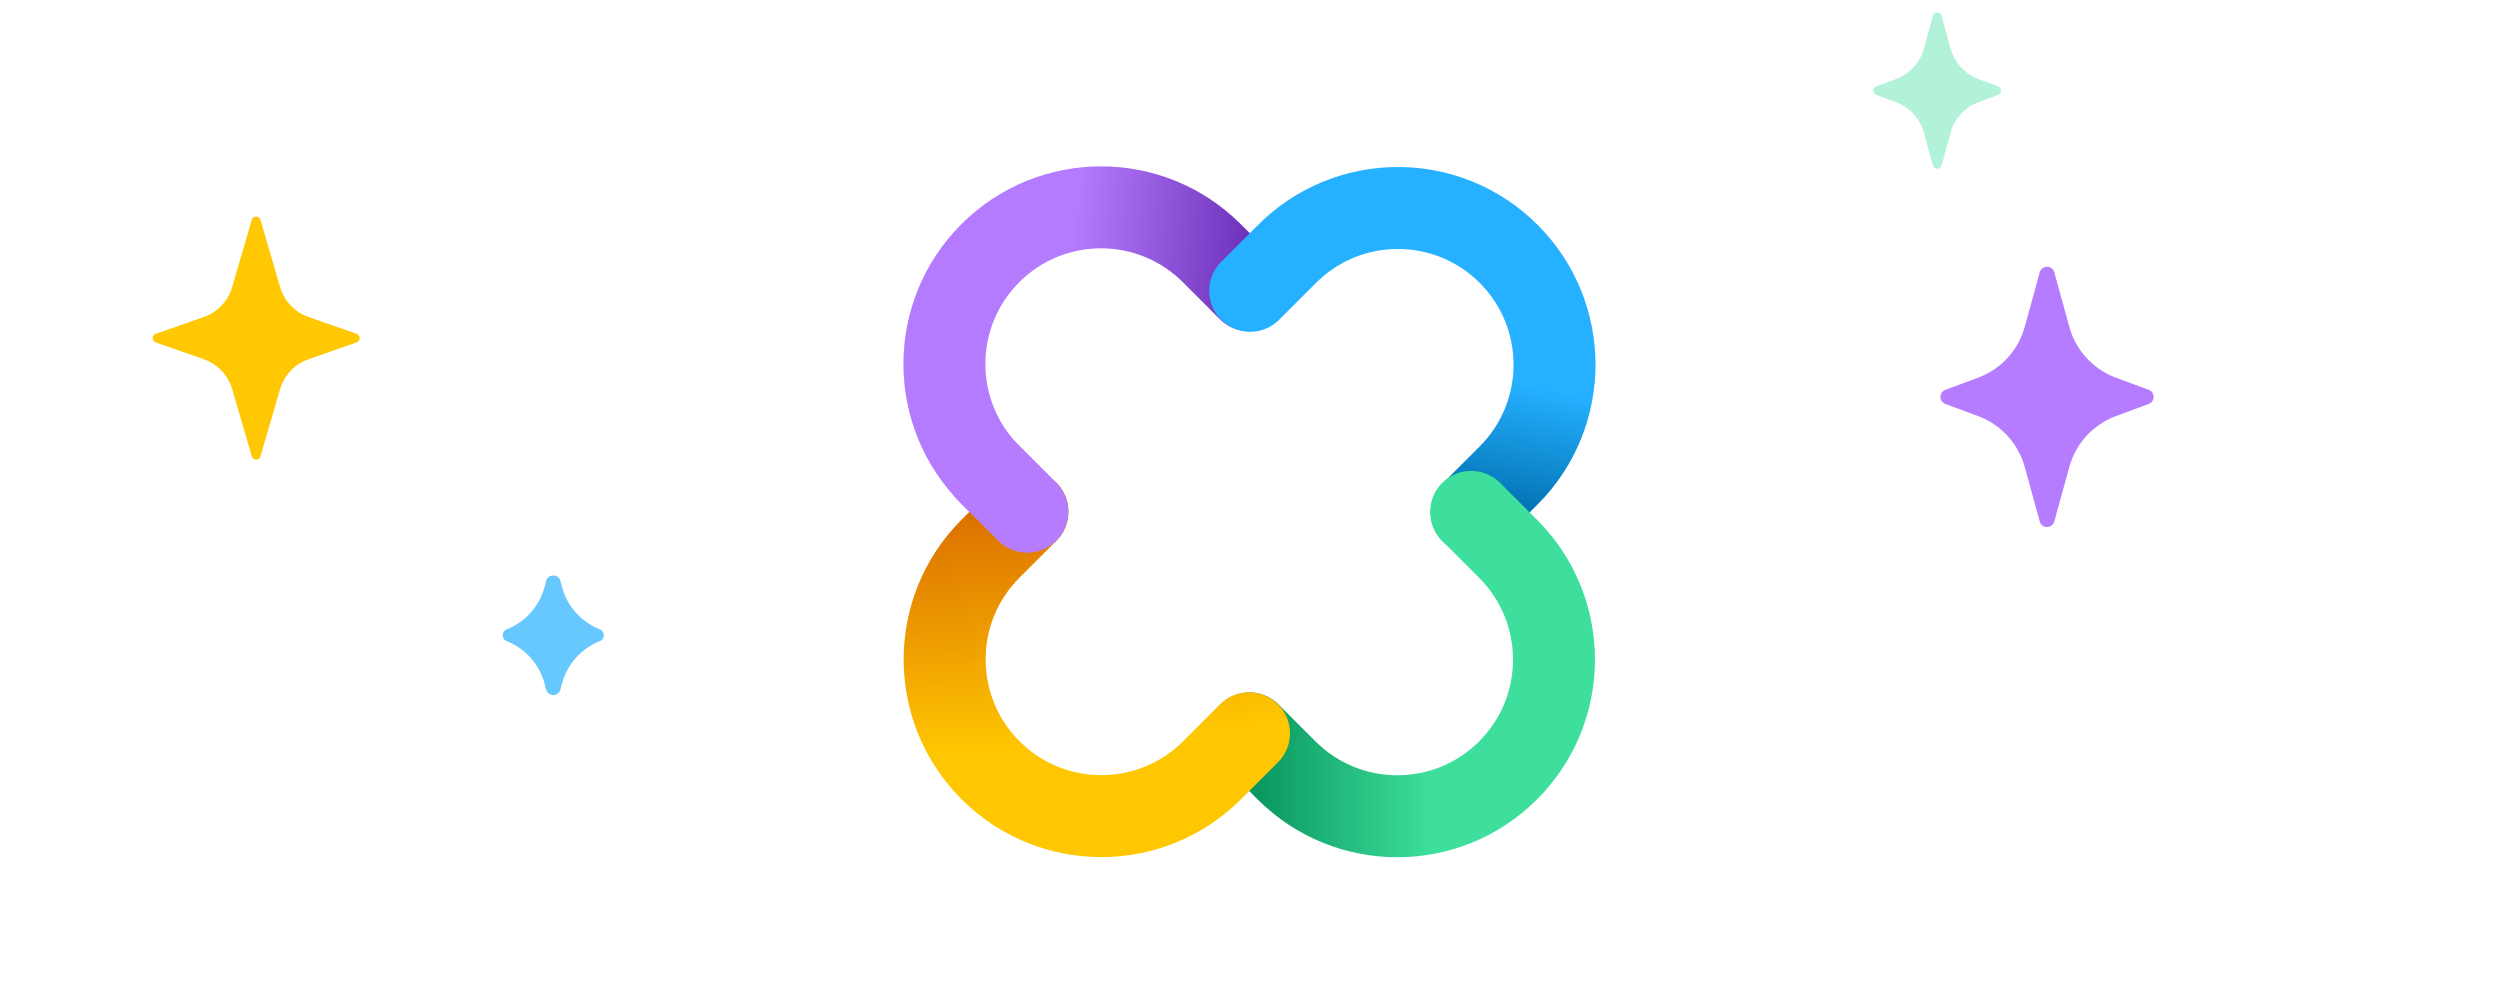 <svg width="122" height="48" viewBox="0 0 122 48" fill="none" xmlns="http://www.w3.org/2000/svg">
<path d="M60.939 14.159L59.138 12.357C56.152 9.372 51.311 9.372 48.326 12.357V12.357C45.34 15.343 45.34 20.183 48.326 23.169L50.128 24.971" stroke="url(#paint0_linear_5247_5040)" stroke-width="4" stroke-linecap="round" stroke-linejoin="round"/>
<path d="M61.008 14.191L62.81 12.389C65.796 9.404 70.636 9.404 73.622 12.389V12.389C76.607 15.375 76.607 20.216 73.622 23.201L71.82 25.003" stroke="url(#paint1_linear_5247_5040)" stroke-width="4" stroke-linecap="round" stroke-linejoin="round"/>
<path d="M71.793 24.98L73.595 26.782C76.581 29.768 76.581 34.609 73.595 37.594V37.594C70.609 40.58 65.769 40.58 62.783 37.594L60.981 35.792" stroke="url(#paint2_linear_5247_5040)" stroke-width="4" stroke-linecap="round" stroke-linejoin="round"/>
<path d="M50.139 24.974L48.337 26.776C45.352 29.761 45.352 34.602 48.337 37.587V37.587C51.323 40.573 56.163 40.573 59.149 37.587L60.951 35.785" stroke="url(#paint3_linear_5247_5040)" stroke-width="4" stroke-linecap="round" stroke-linejoin="round"/>
<path d="M50.128 24.971L48.145 22.988" stroke="#B57CFF" stroke-width="4" stroke-linecap="round" stroke-linejoin="round"/>
<path opacity="0.4" d="M94.324 0.773C94.383 0.557 94.69 0.557 94.75 0.773L95.191 2.373C95.38 3.059 95.888 3.612 96.555 3.859L97.513 4.214C97.706 4.285 97.706 4.557 97.513 4.628L96.555 4.983C95.888 5.23 95.38 5.783 95.191 6.469L94.75 8.069C94.69 8.285 94.383 8.285 94.324 8.069L93.883 6.469C93.694 5.783 93.186 5.23 92.519 4.983L91.56 4.628C91.368 4.557 91.368 4.285 91.56 4.214L92.519 3.859C93.186 3.612 93.694 3.059 93.883 2.373L94.324 0.773Z" fill="#3FE09D"/>
<path d="M99.54 13.289C99.639 12.928 100.15 12.928 100.25 13.289L100.985 15.956C101.3 17.099 102.146 18.02 103.258 18.432L104.856 19.023C105.176 19.142 105.176 19.595 104.856 19.714L103.258 20.305C102.146 20.717 101.3 21.638 100.985 22.781L100.25 25.448C100.15 25.809 99.639 25.809 99.54 25.448L98.805 22.781C98.489 21.638 97.643 20.717 96.531 20.305L94.934 19.714C94.613 19.595 94.613 19.142 94.934 19.023L96.531 18.432C97.643 18.02 98.489 17.099 98.805 15.956L99.54 13.289Z" fill="#B57CFF"/>
<path d="M12.288 10.728C12.35 10.516 12.65 10.516 12.712 10.728L13.667 14.003C13.867 14.689 14.385 15.235 15.059 15.471L17.404 16.291C17.601 16.36 17.601 16.64 17.404 16.709L15.059 17.529C14.385 17.765 13.867 18.311 13.667 18.997L12.712 22.272C12.65 22.484 12.35 22.484 12.288 22.272L11.333 18.997C11.133 18.311 10.615 17.765 9.941 17.529L7.596 16.709C7.399 16.64 7.399 16.36 7.596 16.291L9.941 15.471C10.615 15.235 11.133 14.689 11.333 14.003L12.288 10.728Z" fill="#FFC802"/>
<path opacity="0.7" d="M26.65 28.354C26.744 27.993 27.256 27.993 27.35 28.354L27.417 28.614C27.664 29.57 28.354 30.35 29.273 30.713C29.533 30.816 29.533 31.184 29.273 31.287C28.354 31.65 27.664 32.43 27.417 33.386L27.35 33.646C27.256 34.007 26.744 34.007 26.65 33.646L26.583 33.386C26.336 32.43 25.646 31.65 24.727 31.287C24.467 31.184 24.467 30.816 24.727 30.713C25.646 30.35 26.336 29.57 26.583 28.614L26.65 28.354Z" fill="#26B1FF"/>
<defs>
<linearGradient id="paint0_linear_5247_5040" x1="52.061" y1="14.788" x2="66.077" y2="16.062" gradientUnits="userSpaceOnUse">
<stop stop-color="#B57BFF"/>
<stop offset="1" stop-color="#3F038C"/>
</linearGradient>
<linearGradient id="paint1_linear_5247_5040" x1="73.722" y1="18.61" x2="72.448" y2="24.981" gradientUnits="userSpaceOnUse">
<stop stop-color="#25B1FF"/>
<stop offset="1" stop-color="#006EAF"/>
</linearGradient>
<linearGradient id="paint2_linear_5247_5040" x1="69.9" y1="36.448" x2="59.707" y2="36.448" gradientUnits="userSpaceOnUse">
<stop stop-color="#3EDF9C"/>
<stop offset="1" stop-color="#008A53"/>
</linearGradient>
<linearGradient id="paint3_linear_5247_5040" x1="50.787" y1="36.449" x2="49.513" y2="23.707" gradientUnits="userSpaceOnUse">
<stop stop-color="#FFC701"/>
<stop offset="1" stop-color="#D86800"/>
</linearGradient>
</defs>
</svg>
